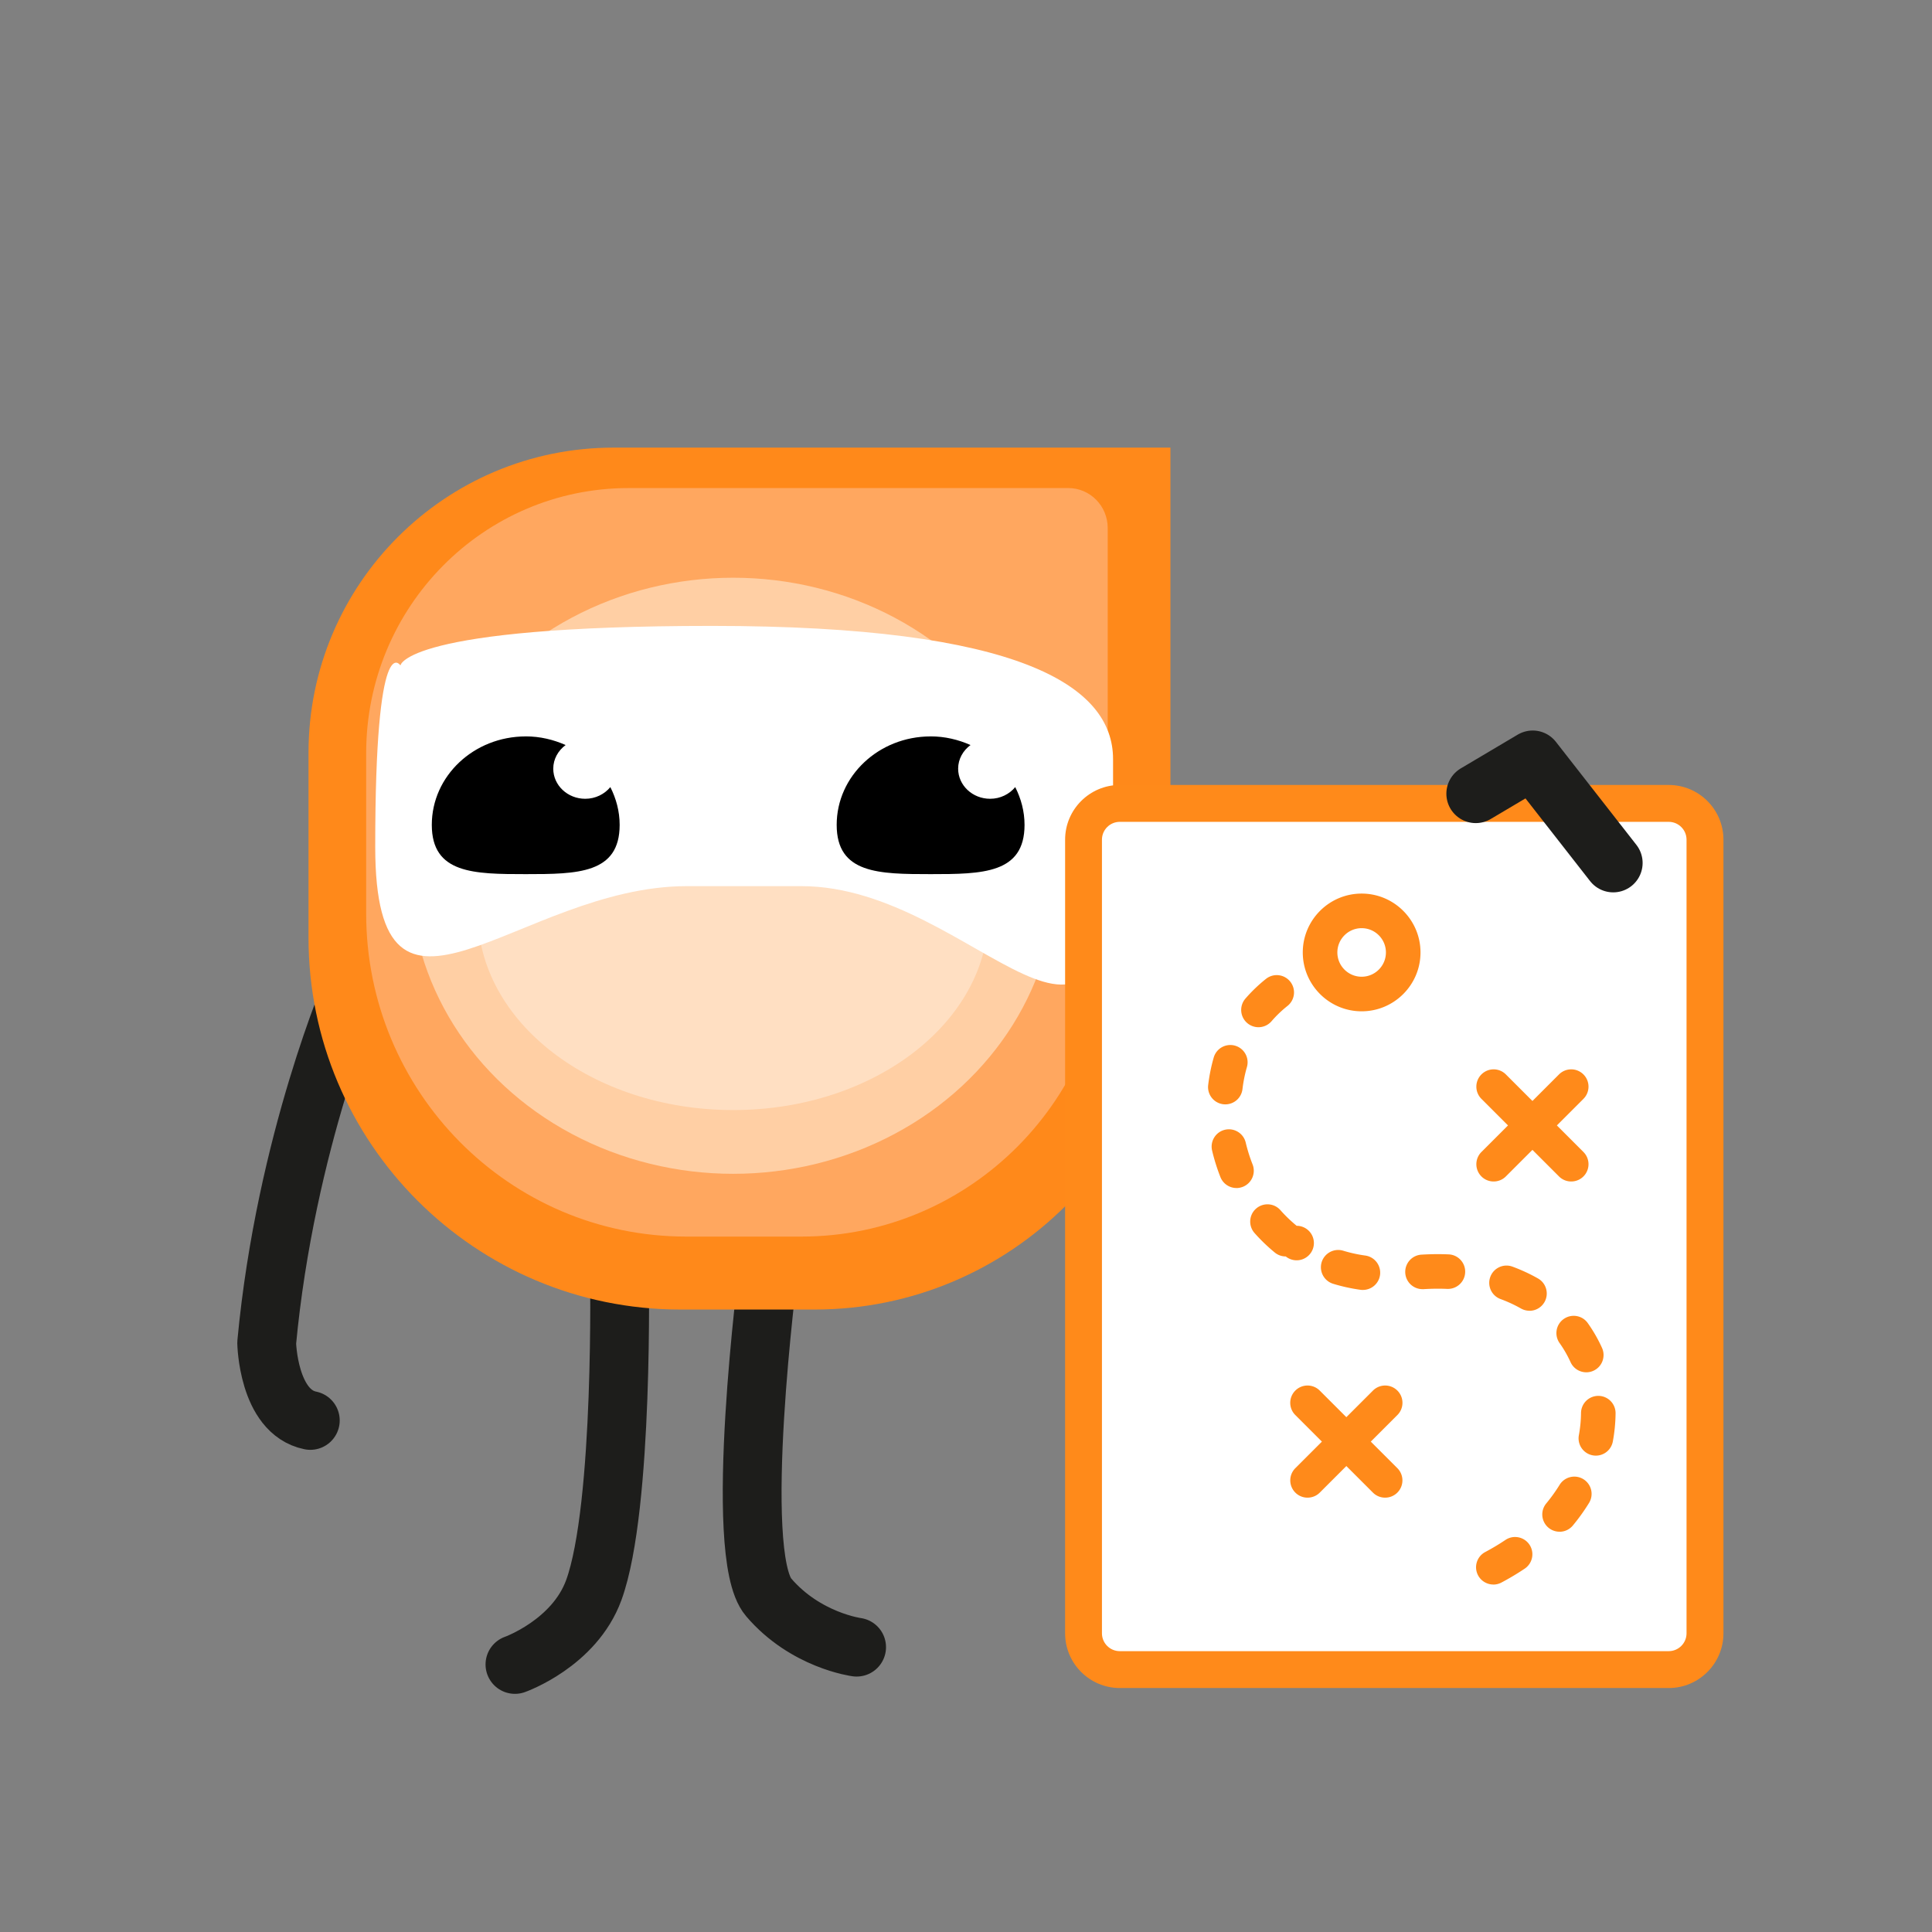 <svg viewBox="0 0 600 600" xmlns="http://www.w3.org/2000/svg"><rect x="0" y="0" width="600" height="600" fill="#808080" stroke="none"/><path d="m238.69 393.89s-11.47 88.71 0 102.15 27.34 15.5 27.34 15.5m-73.67-117.65s1.46 74.02-7.94 99.89c-6.04 16.61-24.5 23.13-24.5 23.13m-49.99-211.14s-21.24 48.73-27.11 111.26c0 0 .4 21.43 13.55 24.1" fill="none" stroke="#1d1d1b" stroke-linecap="round" stroke-linejoin="round" stroke-width="18.26"/><path d="m363.49 296.14c0 61.05-49.49 110.55-110.55 110.55h-41.61c-63.8 0-115.52-51.72-115.52-115.52v-57.4c0-52.33 42.42-94.76 94.76-94.76h172.92v157.14z" fill="#ff891a"/><path d="m344.02 288.03c0 53.02-42.58 96-95.11 96h-35.8c-54.89 0-99.39-44.91-99.39-100.32v-49.85c0-45.45 36.5-82.29 81.52-82.29h136.53c6.76 0 12.24 5.56 12.24 12.42v124.03z" fill="#ffa75f"/><ellipse cx="227.7" cy="271.98" fill="#ffcfa4" rx="100.27" ry="92.56"/><ellipse cx="227.7" cy="283.57" fill="#ffdfc2" rx="79.31" ry="61.17"/><path d="m124.36 206.65s1.4-12.27 96.77-12.27 124.54 18.52 124.54 41.37v25.06c0 91.95-42.14 14.39-96.76 14.39h-35.62c-52.26 0-96.76 56.38-96.76-12.22s7.82-56.33 7.82-56.33z" fill="#fff"/><path d="m289.01 228.69c4.45 0 8.61 1.01 12.39 2.69-2.32 1.71-3.84 4.35-3.84 7.34 0 5.16 4.45 9.35 9.93 9.35 3.18 0 5.99-1.44 7.8-3.63 1.8 3.57 2.89 7.51 2.89 11.73 0 15.17-13.06 15.3-29.17 15.3s-29.17-.13-29.17-15.3 13.06-27.47 29.17-27.47zm-125.74 0c4.45 0 8.61 1.01 12.39 2.69-2.32 1.71-3.84 4.35-3.84 7.34 0 5.16 4.45 9.35 9.93 9.35 3.18 0 5.99-1.44 7.8-3.63 1.8 3.57 2.89 7.51 2.89 11.73 0 15.17-13.06 15.3-29.17 15.3s-29.17-.13-29.17-15.3 13.06-27.47 29.17-27.47z"/><rect fill="#fff" height="269" rx="11.26" width="193" x="336.5" y="249.5"/><g fill="#ff8a1a"><path d="m518.24 524.23h-170.47c-9.37 0-16.99-7.62-16.99-16.99v-246.47c0-9.37 7.62-16.99 16.99-16.99h170.47c9.37 0 16.99 7.62 16.99 16.99v246.47c0 9.37-7.62 16.99-16.99 16.99zm-170.48-269c-3.05 0-5.54 2.48-5.54 5.54v246.47c0 3.05 2.48 5.54 5.54 5.54h170.47c3.05 0 5.54-2.48 5.54-5.54v-246.47c0-3.05-2.48-5.54-5.54-5.54z"/><path d="m463.86 366.92a5.32 5.32 0 0 1 -3.79-1.57 5.36 5.36 0 0 1 0-7.59l24.09-24.09a5.36 5.36 0 0 1 7.59 0 5.36 5.36 0 0 1 0 7.59l-24.09 24.09a5.338 5.338 0 0 1 -3.79 1.57z"/><path d="m487.95 366.92a5.32 5.32 0 0 1 -3.79-1.57l-24.09-24.09a5.36 5.36 0 0 1 0-7.59 5.36 5.36 0 0 1 7.59 0l24.09 24.09a5.36 5.36 0 0 1 0 7.59 5.338 5.338 0 0 1 -3.79 1.57zm-81.88 98.19a5.32 5.32 0 0 1 -3.79-1.57 5.36 5.36 0 0 1 0-7.59l24.1-24.09c2.1-2.1 5.49-2.1 7.59 0s2.1 5.49 0 7.59l-24.1 24.09a5.338 5.338 0 0 1 -3.79 1.57z"/><path d="m430.16 465.11a5.32 5.32 0 0 1 -3.79-1.57l-24.1-24.09c-2.1-2.09-2.1-5.49 0-7.59s5.49-2.1 7.59 0l24.1 24.09a5.36 5.36 0 0 1 0 7.59 5.338 5.338 0 0 1 -3.79 1.57zm33.62 26.98c-1.92 0-3.78-1.04-4.75-2.85a5.356 5.356 0 0 1 2.23-7.25c2.18-1.16 4.29-2.42 6.27-3.75 2.46-1.65 5.79-1 7.45 1.46 1.65 2.46 1 5.79-1.46 7.45a80.72 80.72 0 0 1 -7.23 4.32c-.8.42-1.66.63-2.51.63zm20.55-16.4a5.362 5.362 0 0 1 -4.13-8.78c1.53-1.85 2.92-3.79 4.15-5.78a5.37 5.37 0 0 1 7.38-1.76 5.37 5.37 0 0 1 1.76 7.38 61.058 61.058 0 0 1 -5.02 7 5.362 5.362 0 0 1 -4.14 1.95zm11.29-23.63a5.37 5.37 0 0 1 -5.29-6.34c.42-2.29.65-4.62.67-6.91a5.37 5.37 0 0 1 5.36-5.31h.06a5.37 5.37 0 0 1 5.31 5.42c-.03 2.9-.31 5.84-.85 8.74a5.369 5.369 0 0 1 -5.27 4.4zm-2.98-25.88a5.37 5.37 0 0 1 -4.89-3.15c-.94-2.07-2.08-4.06-3.4-5.92a5.356 5.356 0 0 1 1.27-7.48c2.42-1.71 5.77-1.15 7.48 1.27 1.71 2.41 3.2 5 4.42 7.7s.03 5.88-2.67 7.1c-.72.33-1.47.48-2.21.48zm-17.66-19.12c-.9 0-1.81-.23-2.64-.7a43.173 43.173 0 0 0 -6.34-2.93c-2.78-1.03-4.2-4.11-3.17-6.89s4.11-4.2 6.89-3.17c2.77 1.02 5.44 2.26 7.92 3.67 2.58 1.46 3.48 4.74 2.02 7.32a5.366 5.366 0 0 1 -4.67 2.72zm-51.71-6.45c-.25 0-.5-.02-.75-.05-2.89-.4-5.75-1.03-8.5-1.87a5.377 5.377 0 0 1 -3.57-6.7 5.377 5.377 0 0 1 6.7-3.57c2.21.67 4.51 1.18 6.85 1.5 2.94.41 4.98 3.12 4.58 6.05a5.37 5.37 0 0 1 -5.31 4.63zm18.53-.25a5.364 5.364 0 0 1 -.32-10.72c2.87-.17 5.74-.2 8.41-.08 2.96.12 5.26 2.63 5.13 5.59-.12 2.96-2.63 5.25-5.59 5.13-2.35-.1-4.81-.08-7.32.08h-.33zm-42.51-10.16c-1.2 0-2.4-.4-3.4-1.22a55.132 55.132 0 0 1 -6.28-6.05c-1.96-2.22-1.76-5.61.46-7.57s5.61-1.76 7.57.46a43.69 43.69 0 0 0 5.05 4.86 5.36 5.36 0 1 1 -3.4 9.51zm-15.29-21.25c-2.14 0-4.16-1.29-4.99-3.4a60.846 60.846 0 0 1 -2.58-8.23c-.68-2.88 1.1-5.78 3.98-6.46s5.78 1.1 6.46 3.98c.55 2.3 1.26 4.58 2.13 6.78a5.364 5.364 0 0 1 -3.03 6.96c-.65.25-1.31.38-1.96.38zm-3.46-25.98a5.364 5.364 0 0 1 -5.33-6c.35-2.92.93-5.81 1.73-8.57a5.364 5.364 0 0 1 10.3 3c-.64 2.2-1.1 4.5-1.38 6.84a5.358 5.358 0 0 1 -5.32 4.73zm10.29-23.96a5.368 5.368 0 0 1 -4.06-8.88c1.92-2.22 4.07-4.28 6.39-6.13a5.36 5.36 0 0 1 7.54.86 5.361 5.361 0 0 1 -.86 7.54c-1.8 1.43-3.47 3.03-4.95 4.75a5.35 5.35 0 0 1 -4.06 1.86zm32.04-4.94c-10.08 0-18.28-8.2-18.28-18.28s8.2-18.28 18.28-18.28 18.28 8.2 18.28 18.28-8.2 18.28-18.28 18.28zm0-25.82c-4.16 0-7.54 3.38-7.54 7.54s3.38 7.54 7.54 7.54 7.54-3.38 7.54-7.54-3.38-7.54-7.54-7.54z"/></g><path d="m458.31 246.49 17.69-10.49 25 32" fill="none" stroke="#1d1d1b" stroke-linecap="round" stroke-linejoin="round" stroke-width="18.26"/></svg>